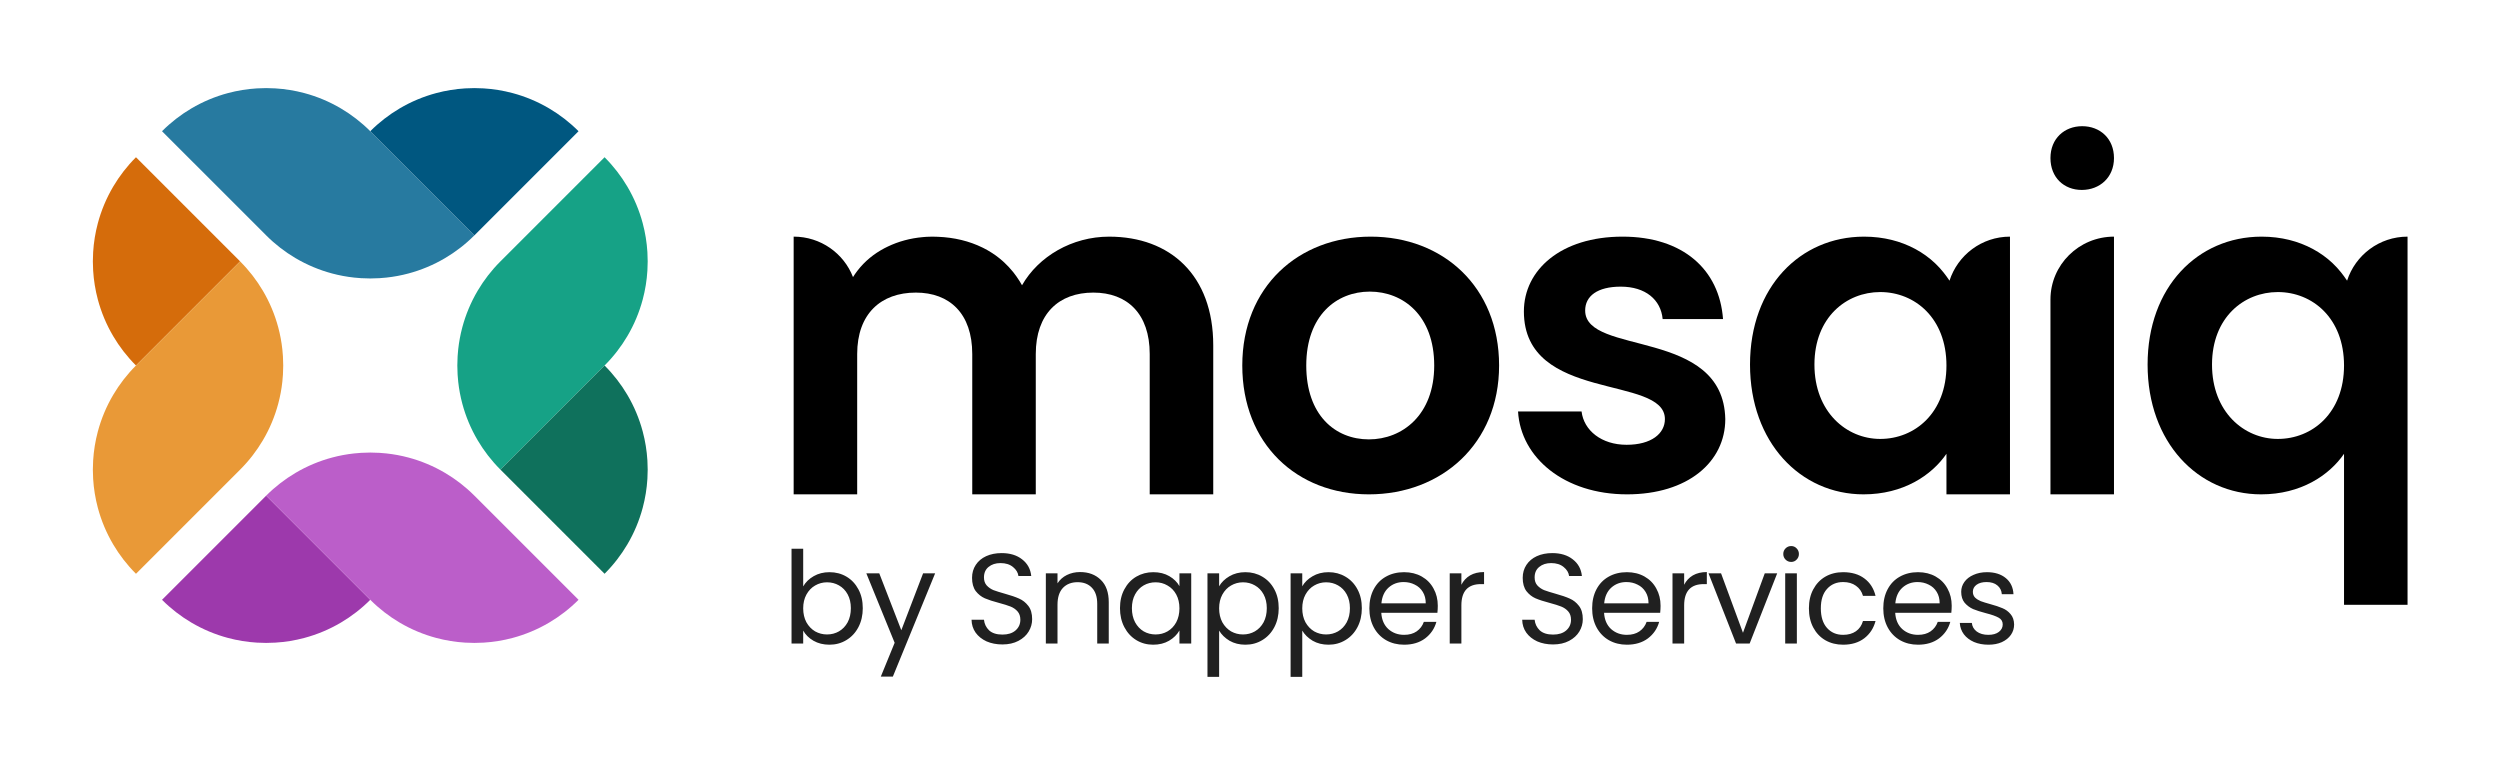 <?xml version="1.0" encoding="UTF-8"?> <svg xmlns="http://www.w3.org/2000/svg" width="1050" height="323" viewBox="0 0 1050 323" fill="none"><path d="M575.69 99.388C545.413 99.388 521.76 120.392 521.76 153.506C521.76 186.433 544.656 207.627 574.933 207.627C605.399 207.627 629.619 186.433 629.619 153.506C629.619 120.393 605.966 99.388 575.69 99.388ZM574.933 184.54C560.741 184.54 548.63 174.322 548.63 153.506C548.63 132.503 561.308 122.474 575.311 122.474C589.315 122.474 602.37 132.503 602.37 153.506C602.37 174.322 588.935 184.54 574.933 184.54H574.933Z" fill="black"></path><path d="M665.769 130.421C665.769 124.365 670.878 120.393 680.718 120.393C691.126 120.393 697.56 125.88 698.316 134.016H723.673C722.158 113.202 706.831 99.388 681.474 99.388C655.549 99.388 640.033 113.391 640.033 130.799C640.033 169.213 699.262 157.291 699.262 176.025C699.262 182.08 693.585 186.811 683.178 186.811C672.58 186.811 665.2 180.756 664.255 172.807H637.574C638.71 192.298 657.064 207.626 683.367 207.626C708.914 207.626 724.62 194.001 724.62 176.025C723.863 137.611 665.77 149.533 665.77 130.42L665.769 130.421Z" fill="black"></path><path d="M465.844 99.392C450.245 99.392 436.184 107.674 429.25 119.808C428.555 118.545 427.785 117.357 426.977 116.207C426.915 116.117 426.853 116.027 426.79 115.939C426.436 115.442 426.074 114.956 425.698 114.481C425.597 114.352 425.492 114.228 425.389 114.101C424.283 112.735 423.094 111.46 421.825 110.279C421.602 110.07 421.378 109.862 421.15 109.659C420.8 109.349 420.444 109.046 420.084 108.749C419.839 108.548 419.588 108.353 419.338 108.158C418.964 107.867 418.592 107.574 418.208 107.297C418.199 107.29 418.189 107.284 418.179 107.277C417.201 106.573 416.182 105.926 415.135 105.314C414.953 105.208 414.775 105.1 414.591 104.997C414.093 104.717 413.586 104.449 413.073 104.189C412.941 104.122 412.81 104.058 412.678 103.994C407.136 101.262 400.795 99.722 393.901 99.452C393.634 99.441 393.365 99.438 393.097 99.43C392.629 99.419 392.166 99.392 391.693 99.392C391.622 99.392 391.552 99.398 391.481 99.398C391.446 99.398 391.411 99.396 391.376 99.396C390.781 99.396 390.109 99.414 389.384 99.454C389.279 99.459 389.174 99.464 389.07 99.47C388.614 99.497 388.132 99.537 387.637 99.583C382.285 100.051 377.276 101.434 372.836 103.573C372.394 103.783 371.951 104.001 371.51 104.232C371.412 104.284 371.317 104.338 371.219 104.391C367.206 106.533 363.295 109.556 360.056 113.789C360.043 113.806 360.03 113.821 360.017 113.837V113.842C359.406 114.643 358.819 115.486 358.261 116.376C354.426 106.441 344.715 99.383 333.336 99.383V207.606H360.017V148.697C360.017 131.748 370.02 122.89 384.657 122.89C398.91 122.89 408.347 131.748 408.347 148.697V207.632H435.027V148.697C435.027 131.748 444.746 122.89 459.191 122.89C473.443 122.89 482.88 131.748 482.88 148.697V207.632H509.562V145.039C509.562 115.572 491.458 99.392 465.841 99.392H465.844Z" fill="black"></path><path d="M818.791 117.885C818.361 117.255 817.931 116.637 817.507 116.04C817.112 115.488 816.694 114.94 816.256 114.398C811.952 109.003 806.242 104.922 799.648 102.386C799.591 102.364 799.532 102.343 799.475 102.321C798.755 102.048 798.026 101.792 797.285 101.556C797.144 101.51 797.001 101.468 796.858 101.424C796.169 101.212 795.474 101.016 794.769 100.837C794.591 100.791 794.413 100.748 794.233 100.704C793.523 100.533 792.807 100.379 792.083 100.24C791.909 100.208 791.737 100.174 791.563 100.143C790.787 100.005 790.005 99.887 789.214 99.787C789.076 99.77 788.94 99.75 788.802 99.734C787.935 99.631 787.06 99.553 786.177 99.497C786.086 99.491 785.997 99.483 785.906 99.478C784.997 99.426 784.081 99.398 783.156 99.396C783.062 99.396 782.973 99.388 782.879 99.388C782.86 99.388 782.841 99.389 782.822 99.389C782.799 99.389 782.777 99.388 782.754 99.388L782.756 99.391C756.134 99.456 735.006 120.443 735.006 153.128C735.006 185.813 756.199 207.626 782.691 207.626C799.343 207.626 811.264 199.677 817.51 190.596V207.626H844.191V99.388C832.311 99.388 822.249 107.154 818.794 117.884L818.791 117.885ZM789.69 184.351C775.498 184.351 762.064 172.997 762.064 153.128C762.064 133.26 775.498 122.663 789.69 122.663C804.261 122.663 817.508 133.638 817.508 153.506C817.508 173.375 804.261 184.351 789.69 184.351Z" fill="black"></path><path d="M874.532 53.001C867.042 53.001 861.192 58.197 861.192 66.388C861.192 74.533 866.856 79.776 874.346 79.776C881.881 79.776 887.873 74.533 887.873 66.388C887.873 58.198 882.022 53.001 874.532 53.001Z" fill="black"></path><path d="M861.192 125.808V207.611H887.873V99.388C873.137 99.388 861.192 111.216 861.192 125.808Z" fill="black"></path><path d="M1011.17 99.388C999.291 99.388 989.229 107.155 985.774 117.885C985.344 117.255 984.915 116.637 984.49 116.04C984.095 115.488 983.678 114.941 983.239 114.398C978.935 109.002 973.226 104.921 966.632 102.386C966.574 102.364 966.516 102.343 966.458 102.321C965.738 102.048 965.009 101.792 964.268 101.556C964.127 101.51 963.984 101.468 963.841 101.424C963.152 101.212 962.457 101.016 961.752 100.837C961.574 100.791 961.396 100.748 961.216 100.704C960.507 100.533 959.79 100.379 959.065 100.24C958.892 100.208 958.72 100.174 958.545 100.143C957.77 100.005 956.987 99.887 956.196 99.787C956.058 99.77 955.923 99.75 955.784 99.734C954.918 99.631 954.042 99.553 953.159 99.497C953.068 99.491 952.98 99.483 952.889 99.478C951.98 99.426 951.063 99.398 950.139 99.396C950.044 99.396 949.955 99.388 949.861 99.388C949.842 99.388 949.823 99.389 949.805 99.389C949.781 99.389 949.759 99.388 949.736 99.388L949.738 99.391C923.116 99.456 901.989 120.443 901.989 153.128C901.989 185.813 923.181 207.626 949.673 207.626C966.326 207.626 978.247 199.677 984.492 190.596V254.014H1011.17V99.388L1011.17 99.388ZM956.673 184.351C942.481 184.351 929.047 172.997 929.047 153.128C929.047 133.26 942.481 122.663 956.673 122.663C971.244 122.663 984.491 133.638 984.491 153.506C984.491 173.375 971.245 184.351 956.673 184.351Z" fill="black"></path><path d="M100.845 109.775L57.11 153.511C53.332 149.733 50.149 145.59 47.555 141.198C44.669 136.321 42.519 131.133 41.091 125.794C40.029 121.815 39.372 117.745 39.123 113.657C38.959 111.076 38.959 108.476 39.123 105.894C39.372 101.806 40.029 97.737 41.091 93.758C42.519 88.418 44.669 83.231 47.555 78.353C50.148 73.962 53.332 69.819 57.11 66.04L100.845 109.775Z" fill="#D56C0B"></path><path d="M199.251 98.845C195.473 102.623 191.33 105.806 186.938 108.4C182.061 111.286 176.873 113.436 171.534 114.864C168.503 115.671 165.424 116.249 162.319 116.583C161.347 116.692 160.375 116.777 159.397 116.832C156.816 116.996 154.216 116.996 151.634 116.832C150.657 116.777 149.684 116.692 148.713 116.583C145.609 116.249 142.529 115.671 139.498 114.864C134.159 113.436 128.971 111.286 124.093 108.4C119.702 105.807 115.559 102.623 111.781 98.845L68.045 55.11C71.823 51.332 75.966 48.149 80.358 45.555C85.235 42.669 90.423 40.519 95.762 39.091C99.741 38.029 103.81 37.372 107.899 37.123C110.48 36.959 113.08 36.959 115.662 37.123C119.75 37.372 123.819 38.029 127.798 39.091C133.138 40.519 138.325 42.669 143.203 45.555C147.594 48.148 151.737 51.332 155.515 55.11L199.251 98.845Z" fill="#277AA0"></path><path d="M253.92 153.511L210.185 197.247C206.407 193.468 203.224 189.325 200.63 184.934C197.744 180.056 195.594 174.868 194.166 169.529C193.359 166.499 192.781 163.419 192.447 160.315C192.338 159.343 192.253 158.371 192.198 157.393C192.034 154.812 192.034 152.211 192.198 149.63C192.253 148.652 192.338 147.68 192.447 146.708C192.781 143.604 193.359 140.525 194.166 137.493C195.594 132.153 197.744 126.966 200.63 122.089C203.223 117.697 206.407 113.554 210.185 109.776L253.92 66.04C257.698 69.819 260.881 73.962 263.475 78.353C266.361 83.231 268.511 88.419 269.939 93.757C271.002 97.737 271.658 101.806 271.907 105.894C272.071 108.476 272.071 111.076 271.907 113.657C271.658 117.745 271.002 121.815 269.939 125.794C268.511 131.134 266.361 136.321 263.475 141.198C260.882 145.59 257.698 149.733 253.92 153.511Z" fill="#16A286"></path><path d="M253.921 240.983L210.185 197.247L253.921 153.511C257.699 157.29 260.881 161.433 263.476 165.824C266.361 170.702 268.512 175.89 269.939 181.228C271.002 185.208 271.658 189.277 271.907 193.365C272.071 195.947 272.071 198.547 271.907 201.128C271.658 205.216 271.002 209.286 269.939 213.265C268.512 218.605 266.361 223.792 263.476 228.669C260.882 233.061 257.699 237.205 253.921 240.983Z" fill="#0F715C"></path><path d="M242.985 55.11L199.249 98.845L155.514 55.11C159.292 51.332 163.435 48.149 167.826 45.555C172.704 42.669 177.892 40.519 183.231 39.091C187.21 38.029 191.279 37.372 195.367 37.123C197.949 36.959 200.549 36.959 203.13 37.123C207.219 37.372 211.288 38.029 215.267 39.091C220.607 40.519 225.794 42.669 230.671 45.555C235.063 48.148 239.206 51.332 242.984 55.11H242.985Z" fill="#005780"></path><path d="M100.845 197.255L57.11 240.991C53.332 237.213 50.149 233.07 47.555 228.678C44.669 223.801 42.519 218.613 41.091 213.274C40.029 209.295 39.372 205.226 39.123 201.137C38.959 198.556 38.959 195.956 39.123 193.374C39.372 189.286 40.029 185.217 41.091 181.238C42.519 175.898 44.669 170.711 47.555 165.833C50.148 161.442 53.332 157.299 57.11 153.521L100.845 109.785C104.623 113.563 107.806 117.706 110.4 122.098C113.286 126.975 115.436 132.163 116.864 137.502C117.671 140.533 118.249 143.612 118.583 146.717C118.692 147.688 118.777 148.661 118.832 149.639C118.996 152.22 118.996 154.82 118.832 157.402C118.777 158.379 118.692 159.352 118.583 160.323C118.249 163.427 117.671 166.507 116.864 169.538C115.436 174.878 113.286 180.065 110.4 184.943C107.807 189.334 104.623 193.477 100.845 197.255Z" fill="#E99937"></path><path d="M155.515 251.917C151.737 255.695 147.594 258.878 143.203 261.472C138.325 264.358 133.137 266.508 127.798 267.936C123.82 268.998 119.75 269.655 115.662 269.904C113.08 270.068 110.48 270.068 107.899 269.904C103.81 269.655 99.741 268.998 95.762 267.936C90.423 266.508 85.235 264.358 80.358 261.472C75.966 258.879 71.823 255.695 68.045 251.917L111.781 208.182L155.515 251.917Z" fill="#9D39AC"></path><path d="M242.986 251.917C239.208 255.695 235.065 258.878 230.674 261.472C225.796 264.358 220.608 266.508 215.269 267.936C211.291 268.998 207.221 269.655 203.133 269.904C200.551 270.068 197.951 270.068 195.37 269.904C191.281 269.655 187.212 268.998 183.233 267.936C177.894 266.508 172.706 264.358 167.829 261.472C163.437 258.879 159.294 255.695 155.516 251.917L111.78 208.181C115.558 204.403 119.702 201.221 124.093 198.626C128.971 195.741 134.158 193.591 139.497 192.163C142.528 191.355 145.609 190.778 148.712 190.444C149.684 190.335 150.656 190.25 151.634 190.195C154.215 190.031 156.816 190.031 159.397 190.195C160.375 190.25 161.347 190.335 162.319 190.444C165.422 190.778 168.502 191.355 171.534 192.163C176.874 193.591 182.06 195.741 186.938 198.626C191.33 201.22 195.473 204.403 199.251 208.181L242.986 251.917Z" fill="#BB5EC9"></path><path d="M337.341 246.291C338.346 244.533 339.817 243.098 341.754 241.985C343.692 240.873 345.898 240.317 348.373 240.317C351.028 240.317 353.414 240.945 355.531 242.201C357.647 243.456 359.316 245.232 360.535 247.528C361.755 249.788 362.365 252.425 362.365 255.439C362.365 258.417 361.755 261.072 360.535 263.404C359.316 265.735 357.629 267.547 355.477 268.839C353.36 270.13 350.992 270.776 348.373 270.776C345.826 270.776 343.584 270.22 341.647 269.108C339.745 267.996 338.31 266.579 337.341 264.856V270.292H332.444V230.469H337.341V246.291ZM357.36 255.439C357.36 253.215 356.912 251.277 356.015 249.627C355.118 247.977 353.898 246.721 352.356 245.86C350.849 244.999 349.181 244.568 347.351 244.568C345.557 244.568 343.889 245.017 342.346 245.914C340.839 246.775 339.62 248.048 338.687 249.735C337.79 251.385 337.341 253.304 337.341 255.493C337.341 257.717 337.79 259.672 338.687 261.359C339.62 263.009 340.839 264.282 342.346 265.179C343.889 266.04 345.557 266.471 347.351 266.471C349.181 266.471 350.849 266.04 352.356 265.179C353.898 264.282 355.118 263.009 356.015 261.359C356.912 259.672 357.36 257.699 357.36 255.439ZM392.758 240.801L375 284.176H369.941L375.753 269.969L363.86 240.801H369.295L378.551 264.695L387.7 240.801H392.758ZM421.015 270.668C418.54 270.668 416.315 270.238 414.342 269.377C412.405 268.48 410.88 267.26 409.768 265.718C408.656 264.139 408.082 262.327 408.046 260.282H413.266C413.445 262.04 414.163 263.529 415.419 264.749C416.71 265.933 418.576 266.525 421.015 266.525C423.347 266.525 425.177 265.951 426.504 264.803C427.868 263.619 428.549 262.112 428.549 260.282C428.549 258.847 428.155 257.681 427.365 256.784C426.576 255.887 425.589 255.206 424.406 254.739C423.222 254.273 421.625 253.771 419.616 253.233C417.141 252.587 415.149 251.941 413.643 251.295C412.172 250.649 410.898 249.645 409.822 248.282C408.781 246.882 408.261 245.017 408.261 242.685C408.261 240.64 408.781 238.828 409.822 237.25C410.862 235.671 412.315 234.451 414.181 233.59C416.082 232.729 418.253 232.299 420.692 232.299C424.208 232.299 427.078 233.178 429.303 234.936C431.563 236.694 432.836 239.026 433.123 241.932H427.742C427.563 240.497 426.809 239.241 425.482 238.165C424.154 237.052 422.396 236.496 420.208 236.496C418.163 236.496 416.495 237.034 415.203 238.111C413.912 239.151 413.266 240.622 413.266 242.524C413.266 243.887 413.643 244.999 414.396 245.86C415.185 246.721 416.136 247.385 417.248 247.851C418.396 248.282 419.993 248.784 422.038 249.358C424.513 250.04 426.504 250.721 428.011 251.403C429.518 252.049 430.809 253.071 431.886 254.47C432.962 255.834 433.5 257.699 433.5 260.067C433.5 261.897 433.016 263.619 432.047 265.233C431.079 266.848 429.643 268.157 427.742 269.162C425.841 270.166 423.598 270.668 421.015 270.668ZM453.622 240.263C457.21 240.263 460.116 241.358 462.34 243.546C464.564 245.699 465.677 248.82 465.677 252.91V270.292H460.833V253.609C460.833 250.667 460.098 248.425 458.627 246.882C457.156 245.304 455.147 244.515 452.6 244.515C450.017 244.515 447.954 245.322 446.411 246.936C444.904 248.551 444.151 250.901 444.151 253.986V270.292H439.254V240.801H444.151V244.999C445.119 243.492 446.429 242.326 448.079 241.501C449.765 240.676 451.613 240.263 453.622 240.263ZM470.393 255.439C470.393 252.425 471.003 249.788 472.223 247.528C473.443 245.232 475.111 243.456 477.228 242.201C479.38 240.945 481.766 240.317 484.385 240.317C486.968 240.317 489.21 240.873 491.112 241.985C493.013 243.098 494.43 244.497 495.363 246.183V240.801H500.314V270.292H495.363V264.803C494.395 266.525 492.942 267.96 491.004 269.108C489.103 270.22 486.878 270.776 484.331 270.776C481.712 270.776 479.344 270.13 477.228 268.839C475.111 267.547 473.443 265.735 472.223 263.404C471.003 261.072 470.393 258.417 470.393 255.439ZM495.363 255.493C495.363 253.268 494.915 251.331 494.018 249.681C493.121 248.031 491.901 246.775 490.358 245.914C488.852 245.017 487.183 244.568 485.354 244.568C483.524 244.568 481.856 244.999 480.349 245.86C478.842 246.721 477.64 247.977 476.743 249.627C475.847 251.277 475.398 253.215 475.398 255.439C475.398 257.699 475.847 259.672 476.743 261.359C477.64 263.009 478.842 264.282 480.349 265.179C481.856 266.04 483.524 266.471 485.354 266.471C487.183 266.471 488.852 266.04 490.358 265.179C491.901 264.282 493.121 263.009 494.018 261.359C494.915 259.672 495.363 257.717 495.363 255.493ZM512.034 246.237C513.003 244.551 514.438 243.151 516.339 242.039C518.276 240.891 520.519 240.317 523.066 240.317C525.685 240.317 528.053 240.945 530.169 242.201C532.322 243.456 534.008 245.232 535.228 247.528C536.448 249.788 537.058 252.425 537.058 255.439C537.058 258.417 536.448 261.072 535.228 263.404C534.008 265.735 532.322 267.547 530.169 268.839C528.053 270.13 525.685 270.776 523.066 270.776C520.555 270.776 518.33 270.22 516.393 269.108C514.491 267.96 513.038 266.543 512.034 264.856V284.283H507.137V240.801H512.034V246.237ZM532.053 255.439C532.053 253.215 531.604 251.277 530.708 249.627C529.811 247.977 528.591 246.721 527.048 245.86C525.541 244.999 523.873 244.568 522.043 244.568C520.25 244.568 518.581 245.017 517.039 245.914C515.532 246.775 514.312 248.048 513.379 249.735C512.482 251.385 512.034 253.304 512.034 255.493C512.034 257.717 512.482 259.672 513.379 261.359C514.312 263.009 515.532 264.282 517.039 265.179C518.581 266.04 520.25 266.471 522.043 266.471C523.873 266.471 525.541 266.04 527.048 265.179C528.591 264.282 529.811 263.009 530.708 261.359C531.604 259.672 532.053 257.699 532.053 255.439ZM546.948 246.237C547.916 244.551 549.351 243.151 551.253 242.039C553.19 240.891 555.432 240.317 557.98 240.317C560.599 240.317 562.966 240.945 565.083 242.201C567.236 243.456 568.922 245.232 570.142 247.528C571.362 249.788 571.971 252.425 571.971 255.439C571.971 258.417 571.362 261.072 570.142 263.404C568.922 265.735 567.236 267.547 565.083 268.839C562.966 270.13 560.599 270.776 557.98 270.776C555.468 270.776 553.244 270.22 551.307 269.108C549.405 267.96 547.952 266.543 546.948 264.856V284.283H542.051V240.801H546.948V246.237ZM566.967 255.439C566.967 253.215 566.518 251.277 565.621 249.627C564.724 247.977 563.505 246.721 561.962 245.86C560.455 244.999 558.787 244.568 556.957 244.568C555.163 244.568 553.495 245.017 551.952 245.914C550.446 246.775 549.226 248.048 548.293 249.735C547.396 251.385 546.948 253.304 546.948 255.493C546.948 257.717 547.396 259.672 548.293 261.359C549.226 263.009 550.446 264.282 551.952 265.179C553.495 266.04 555.163 266.471 556.957 266.471C558.787 266.471 560.455 266.04 561.962 265.179C563.505 264.282 564.724 263.009 565.621 261.359C566.518 259.672 566.967 257.699 566.967 255.439ZM603.872 254.416C603.872 255.349 603.818 256.336 603.71 257.376H580.139C580.319 260.282 581.305 262.56 583.099 264.211C584.929 265.825 587.135 266.632 589.718 266.632C591.835 266.632 593.593 266.148 594.992 265.179C596.427 264.175 597.432 262.847 598.006 261.197H603.28C602.49 264.031 600.912 266.345 598.544 268.139C596.176 269.897 593.234 270.776 589.718 270.776C586.92 270.776 584.409 270.148 582.184 268.893C579.996 267.637 578.274 265.861 577.018 263.565C575.763 261.233 575.135 258.542 575.135 255.493C575.135 252.443 575.745 249.771 576.964 247.474C578.184 245.178 579.888 243.42 582.077 242.201C584.301 240.945 586.848 240.317 589.718 240.317C592.517 240.317 594.992 240.927 597.145 242.147C599.297 243.367 600.948 245.053 602.096 247.205C603.28 249.322 603.872 251.726 603.872 254.416ZM598.813 253.394C598.813 251.528 598.4 249.932 597.575 248.605C596.75 247.241 595.62 246.219 594.185 245.537C592.786 244.82 591.225 244.461 589.503 244.461C587.028 244.461 584.911 245.25 583.153 246.829C581.431 248.407 580.444 250.596 580.193 253.394H598.813ZM613.78 245.591C614.641 243.905 615.861 242.595 617.439 241.662C619.054 240.73 621.009 240.263 623.305 240.263V245.322H622.013C616.524 245.322 613.78 248.3 613.78 254.255V270.292H608.883V240.801H613.78V245.591ZM652.292 270.668C649.816 270.668 647.592 270.238 645.619 269.377C643.682 268.48 642.157 267.26 641.045 265.718C639.933 264.139 639.359 262.327 639.323 260.282H644.543C644.722 262.04 645.44 263.529 646.695 264.749C647.987 265.933 649.852 266.525 652.292 266.525C654.624 266.525 656.454 265.951 657.781 264.803C659.144 263.619 659.826 262.112 659.826 260.282C659.826 258.847 659.431 257.681 658.642 256.784C657.853 255.887 656.866 255.206 655.682 254.739C654.498 254.273 652.902 253.771 650.893 253.233C648.417 252.587 646.426 251.941 644.919 251.295C643.448 250.649 642.175 249.645 641.099 248.282C640.058 246.882 639.538 245.017 639.538 242.685C639.538 240.64 640.058 238.828 641.099 237.25C642.139 235.671 643.592 234.451 645.457 233.59C647.359 232.729 649.529 232.299 651.969 232.299C655.485 232.299 658.355 233.178 660.579 234.936C662.84 236.694 664.113 239.026 664.4 241.932H659.019C658.839 240.497 658.086 239.241 656.759 238.165C655.431 237.052 653.673 236.496 651.485 236.496C649.44 236.496 647.772 237.034 646.48 238.111C645.188 239.151 644.543 240.622 644.543 242.524C644.543 243.887 644.919 244.999 645.673 245.86C646.462 246.721 647.413 247.385 648.525 247.851C649.673 248.282 651.269 248.784 653.314 249.358C655.79 250.04 657.781 250.721 659.288 251.403C660.795 252.049 662.086 253.071 663.162 254.47C664.239 255.834 664.777 257.699 664.777 260.067C664.777 261.897 664.293 263.619 663.324 265.233C662.355 266.848 660.92 268.157 659.019 269.162C657.117 270.166 654.875 270.668 652.292 270.668ZM697.438 254.416C697.438 255.349 697.384 256.336 697.276 257.376H673.705C673.885 260.282 674.871 262.56 676.665 264.211C678.495 265.825 680.701 266.632 683.284 266.632C685.401 266.632 687.159 266.148 688.558 265.179C689.993 264.175 690.998 262.847 691.572 261.197H696.846C696.056 264.031 694.478 266.345 692.11 268.139C689.742 269.897 686.8 270.776 683.284 270.776C680.486 270.776 677.975 270.148 675.75 268.893C673.562 267.637 671.84 265.861 670.584 263.565C669.329 261.233 668.701 258.542 668.701 255.493C668.701 252.443 669.311 249.771 670.53 247.474C671.75 245.178 673.454 243.42 675.643 242.201C677.867 240.945 680.414 240.317 683.284 240.317C686.083 240.317 688.558 240.927 690.711 242.147C692.863 243.367 694.514 245.053 695.662 247.205C696.846 249.322 697.438 251.726 697.438 254.416ZM692.379 253.394C692.379 251.528 691.966 249.932 691.141 248.605C690.316 247.241 689.186 246.219 687.751 245.537C686.352 244.82 684.791 244.461 683.069 244.461C680.594 244.461 678.477 245.25 676.719 246.829C674.997 248.407 674.01 250.596 673.759 253.394H692.379ZM707.346 245.591C708.207 243.905 709.427 242.595 711.005 241.662C712.62 240.73 714.575 240.263 716.871 240.263V245.322H715.579C710.09 245.322 707.346 248.3 707.346 254.255V270.292H702.449V240.801H707.346V245.591ZM732.049 265.771L741.198 240.801H746.418L734.847 270.292H729.143L717.573 240.801H722.847L732.049 265.771ZM752.313 236.012C751.38 236.012 750.591 235.689 749.945 235.043C749.299 234.398 748.976 233.608 748.976 232.675C748.976 231.743 749.299 230.953 749.945 230.308C750.591 229.662 751.38 229.339 752.313 229.339C753.21 229.339 753.963 229.662 754.573 230.308C755.219 230.953 755.542 231.743 755.542 232.675C755.542 233.608 755.219 234.398 754.573 235.043C753.963 235.689 753.21 236.012 752.313 236.012ZM754.681 240.801V270.292H749.783V240.801H754.681ZM759.744 255.493C759.744 252.443 760.354 249.788 761.574 247.528C762.794 245.232 764.48 243.456 766.632 242.201C768.821 240.945 771.314 240.317 774.113 240.317C777.736 240.317 780.714 241.196 783.046 242.954C785.414 244.712 786.974 247.152 787.728 250.273H782.454C781.952 248.479 780.965 247.062 779.494 246.021C778.059 244.981 776.265 244.461 774.113 244.461C771.314 244.461 769.054 245.429 767.332 247.367C765.61 249.268 764.749 251.977 764.749 255.493C764.749 259.045 765.61 261.789 767.332 263.726C769.054 265.664 771.314 266.632 774.113 266.632C776.265 266.632 778.059 266.13 779.494 265.126C780.929 264.121 781.916 262.686 782.454 260.82H787.728C786.938 263.834 785.36 266.256 782.992 268.085C780.624 269.879 777.664 270.776 774.113 270.776C771.314 270.776 768.821 270.148 766.632 268.893C764.48 267.637 762.794 265.861 761.574 263.565C760.354 261.269 759.744 258.578 759.744 255.493ZM819.716 254.416C819.716 255.349 819.662 256.336 819.555 257.376H795.984C796.163 260.282 797.15 262.56 798.944 264.211C800.773 265.825 802.98 266.632 805.563 266.632C807.68 266.632 809.438 266.148 810.837 265.179C812.272 264.175 813.276 262.847 813.85 261.197H819.124C818.335 264.031 816.756 266.345 814.388 268.139C812.021 269.897 809.079 270.776 805.563 270.776C802.765 270.776 800.253 270.148 798.029 268.893C795.84 267.637 794.118 265.861 792.863 263.565C791.607 261.233 790.979 258.542 790.979 255.493C790.979 252.443 791.589 249.771 792.809 247.474C794.029 245.178 795.733 243.42 797.921 242.201C800.146 240.945 802.693 240.317 805.563 240.317C808.361 240.317 810.837 240.927 812.989 242.147C815.142 243.367 816.792 245.053 817.94 247.205C819.124 249.322 819.716 251.726 819.716 254.416ZM814.658 253.394C814.658 251.528 814.245 249.932 813.42 248.605C812.595 247.241 811.465 246.219 810.03 245.537C808.63 244.82 807.07 244.461 805.348 244.461C802.872 244.461 800.755 245.25 798.998 246.829C797.275 248.407 796.289 250.596 796.038 253.394H814.658ZM835.167 270.776C832.907 270.776 830.88 270.399 829.086 269.646C827.292 268.857 825.875 267.78 824.835 266.417C823.794 265.018 823.22 263.421 823.113 261.628H828.171C828.315 263.099 828.996 264.3 830.216 265.233C831.472 266.166 833.104 266.632 835.113 266.632C836.979 266.632 838.45 266.22 839.526 265.395C840.602 264.569 841.141 263.529 841.141 262.273C841.141 260.982 840.567 260.031 839.418 259.421C838.27 258.775 836.495 258.148 834.091 257.538C831.902 256.964 830.109 256.39 828.709 255.816C827.346 255.206 826.162 254.327 825.158 253.179C824.189 251.995 823.705 250.452 823.705 248.551C823.705 247.044 824.153 245.663 825.05 244.407C825.947 243.151 827.221 242.165 828.871 241.447C830.521 240.694 832.405 240.317 834.521 240.317C837.786 240.317 840.423 241.142 842.432 242.793C844.441 244.443 845.517 246.703 845.661 249.573H840.764C840.656 248.031 840.028 246.793 838.88 245.86C837.768 244.927 836.261 244.461 834.36 244.461C832.602 244.461 831.203 244.838 830.162 245.591C829.122 246.344 828.602 247.331 828.602 248.551C828.602 249.519 828.907 250.327 829.517 250.972C830.162 251.582 830.952 252.085 831.884 252.479C832.853 252.838 834.181 253.251 835.867 253.717C837.983 254.291 839.705 254.865 841.033 255.439C842.36 255.977 843.49 256.802 844.423 257.914C845.392 259.027 845.894 260.48 845.93 262.273C845.93 263.888 845.482 265.341 844.585 266.632C843.688 267.924 842.414 268.946 840.764 269.7C839.149 270.417 837.284 270.776 835.167 270.776Z" fill="#202020"></path></svg> 